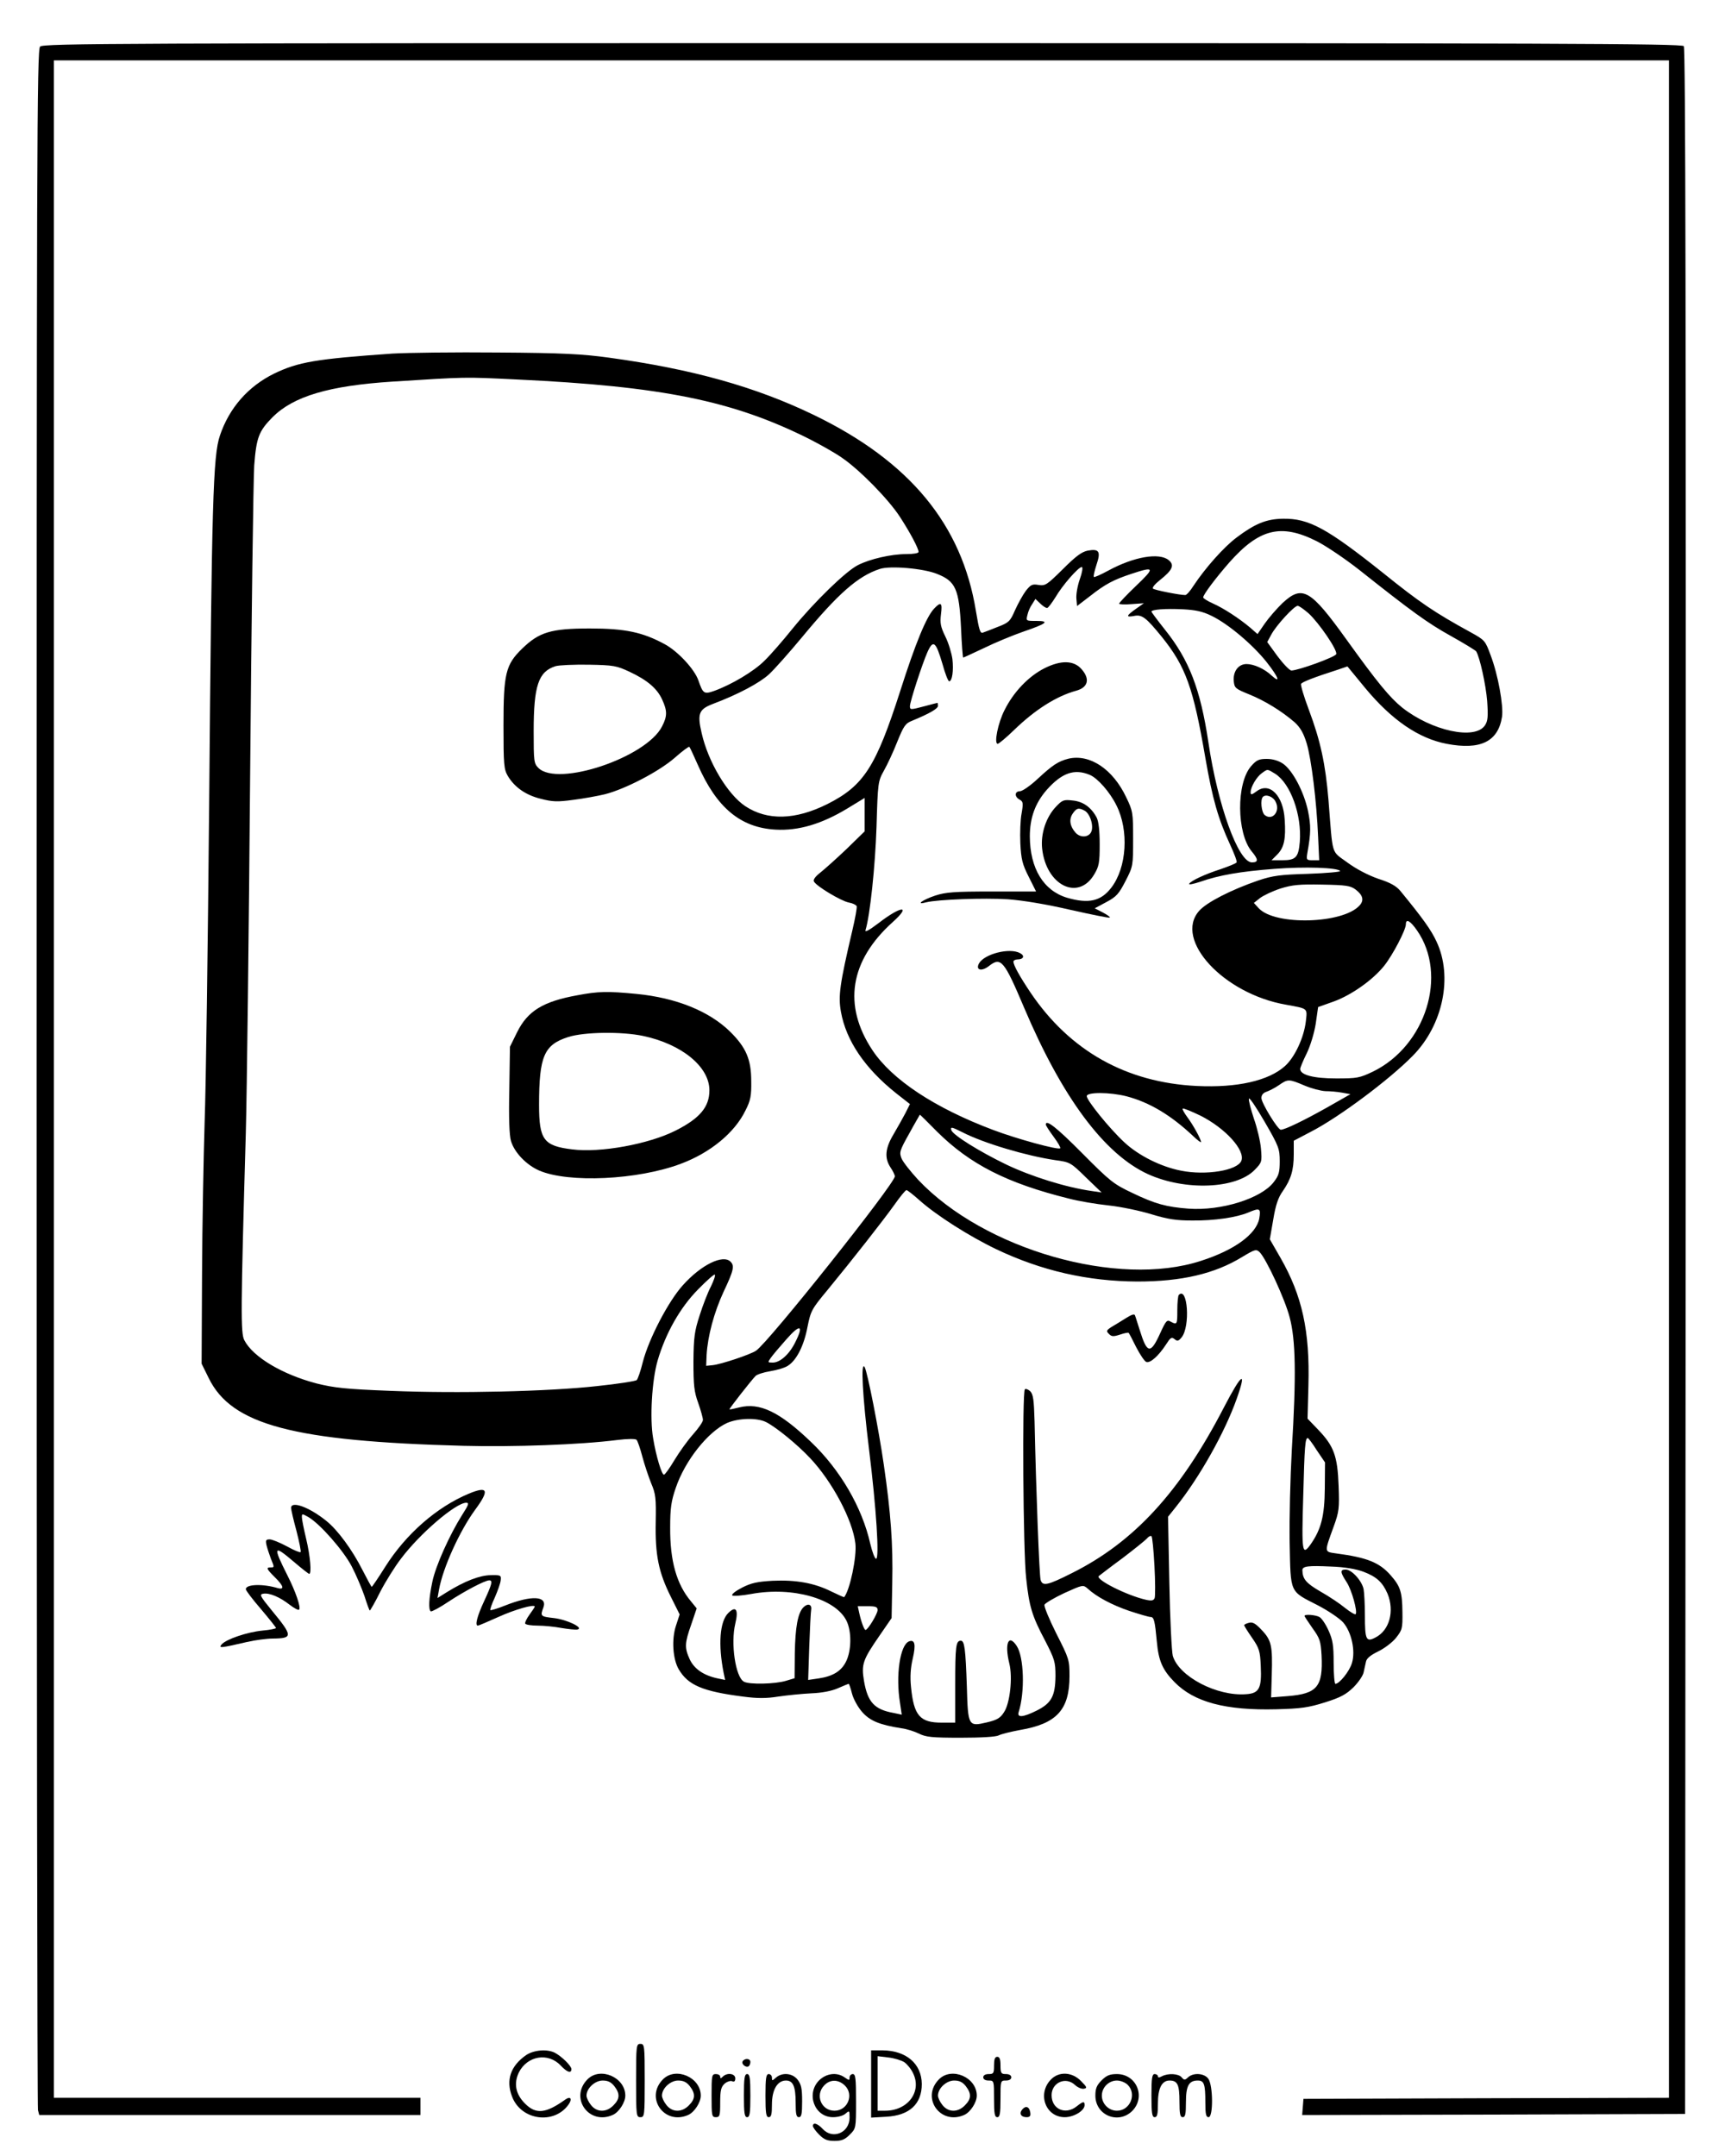 <?xml version="1.0" standalone="no"?>
<!DOCTYPE svg PUBLIC "-//W3C//DTD SVG 20010904//EN"
 "http://www.w3.org/TR/2001/REC-SVG-20010904/DTD/svg10.dtd">
<svg version="1.0" xmlns="http://www.w3.org/2000/svg"
 width="800pt" height="1000pt" viewBox="0 0 800 1000"
 preserveAspectRatio="xMidYMid meet">

<g transform="translate(0,1000) scale(0.1,-0.1)"
fill="#000000" stroke="none">
<path d="M186 9784 c-15 -14 -16 -462 -16 -4782 0 -2622 3 -4777 6 -4789 l6
-23 884 0 884 0 0 40 0 40 -850 0 -850 0 0 4725 0 4725 3745 0 3745 0 0 -4725
0 -4725 -847 -2 -848 -3 -3 -38 -3 -37 888 2 888 3 3 4789 c1 3532 -1 4792 -9
4802 -10 12 -628 14 -3810 14 -3439 0 -3799 -1 -3813 -16z"/>
<path d="M1820 8360 c-357 -25 -437 -39 -549 -93 -120 -59 -208 -159 -251
-287 -32 -93 -38 -306 -50 -1710 -6 -652 -15 -1315 -21 -1475 -5 -159 -11
-477 -12 -705 l-2 -415 33 -67 c106 -217 393 -293 1182 -314 230 -6 541 5 713
27 48 6 84 6 89 1 5 -5 17 -40 27 -78 10 -38 29 -94 41 -124 21 -49 23 -69 21
-180 -3 -152 13 -232 70 -346 l41 -82 -17 -52 c-21 -63 -15 -156 13 -203 43
-73 110 -102 297 -126 68 -9 108 -9 165 0 41 6 110 13 153 15 50 2 95 11 124
24 25 11 47 20 49 20 2 0 9 -20 15 -44 6 -25 27 -63 46 -85 36 -42 81 -61 183
-77 25 -3 62 -15 82 -25 32 -16 60 -19 193 -19 95 0 164 4 177 11 11 6 56 17
99 25 170 29 229 94 229 250 0 75 -2 81 -61 197 -33 66 -58 126 -55 134 3 7
45 32 92 54 86 39 87 39 108 21 41 -38 112 -76 194 -104 46 -15 90 -28 98 -28
16 0 20 -18 29 -114 8 -89 26 -131 82 -188 91 -93 237 -132 472 -126 116 3
149 8 226 32 73 23 98 37 132 70 23 23 44 54 47 69 3 15 8 37 11 50 3 15 21
30 56 47 29 14 66 42 83 63 29 37 31 43 30 120 -1 94 -10 120 -55 171 -52 59
-109 82 -253 101 -55 8 -55 3 -11 124 25 69 27 84 23 190 -5 138 -22 184 -95
260 l-49 51 4 154 c7 253 -29 416 -129 591 l-50 87 16 92 c11 67 23 102 44
131 38 55 51 97 51 171 l0 63 80 42 c130 67 363 241 472 352 140 142 187 367
110 530 -25 54 -63 107 -167 234 -19 23 -46 39 -103 57 -48 17 -102 45 -144
76 -76 56 -66 24 -87 290 -14 167 -37 274 -91 418 -23 61 -39 115 -36 120 5 9
62 31 168 65 l47 16 83 -101 c123 -148 247 -233 377 -258 157 -30 239 10 257
126 7 51 -18 193 -53 285 -25 68 -27 70 -92 106 -168 92 -236 138 -406 275
-261 208 -345 254 -465 252 -77 -1 -130 -23 -215 -87 -59 -44 -145 -141 -200
-224 -15 -24 -32 -43 -38 -43 -26 0 -143 23 -150 30 -5 4 10 22 33 40 58 46
68 69 40 92 -44 36 -161 16 -279 -48 -35 -19 -66 -33 -68 -30 -3 3 3 28 12 56
21 62 13 76 -41 66 -28 -6 -55 -26 -115 -86 -74 -73 -81 -78 -113 -73 -29 5
-36 1 -59 -28 -14 -19 -36 -59 -50 -90 -22 -51 -29 -57 -78 -76 -30 -12 -61
-24 -70 -27 -13 -6 -18 10 -33 100 -65 401 -307 694 -751 909 -271 131 -564
213 -950 266 -124 17 -214 22 -515 24 -201 2 -421 -1 -490 -5z m575 -120 c676
-32 1003 -98 1358 -276 49 -25 117 -63 150 -86 83 -56 218 -194 271 -276 48
-74 86 -146 86 -162 0 -6 -24 -10 -57 -10 -71 0 -169 -23 -224 -51 -56 -28
-202 -170 -302 -293 -45 -56 -104 -124 -132 -151 -49 -49 -153 -111 -234 -140
-46 -16 -51 -12 -72 49 -18 52 -95 135 -156 168 -103 56 -184 73 -348 73 -180
0 -235 -17 -314 -94 -76 -74 -86 -115 -86 -356 0 -182 2 -203 20 -234 31 -52
83 -89 153 -106 54 -14 77 -15 150 -5 48 6 114 18 147 26 95 24 252 106 324
169 35 31 66 54 68 51 3 -3 20 -40 39 -83 87 -199 198 -292 361 -301 106 -6
213 26 331 97 l82 50 0 -78 0 -77 -82 -80 c-46 -44 -101 -93 -122 -110 -26
-20 -36 -35 -31 -43 13 -23 126 -90 161 -97 18 -3 34 -11 37 -17 2 -7 -7 -57
-20 -112 -59 -251 -66 -305 -53 -378 24 -134 111 -262 255 -377 l65 -51 -21
-42 c-12 -23 -37 -67 -55 -98 -39 -65 -43 -110 -14 -154 11 -16 20 -35 20 -41
0 -34 -588 -773 -644 -809 -27 -18 -162 -63 -201 -67 l-30 -3 2 50 c5 87 34
197 79 294 47 99 51 120 32 139 -35 35 -136 -14 -221 -109 -67 -74 -158 -248
-186 -357 -10 -41 -23 -78 -28 -83 -5 -5 -88 -18 -184 -28 -224 -25 -645 -35
-959 -22 -207 8 -260 14 -341 34 -160 42 -296 123 -336 201 -17 33 -17 130 7
961 5 182 14 926 20 1655 6 729 15 1377 19 1441 10 130 21 159 85 224 97 97
262 146 556 165 347 22 328 22 575 10z m3711 -750 c44 -22 134 -83 200 -135
242 -192 315 -245 423 -305 61 -34 113 -66 117 -71 17 -28 45 -155 51 -231 5
-71 3 -92 -10 -112 -46 -70 -247 -26 -384 82 -58 47 -115 116 -258 315 -168
234 -205 255 -297 170 -28 -27 -65 -70 -83 -96 l-33 -48 -33 29 c-51 43 -124
91 -174 113 -25 11 -45 24 -45 28 0 13 58 90 121 162 139 157 240 182 405 99z
m-1760 -152 c86 -34 102 -70 111 -251 3 -75 8 -137 10 -137 2 0 45 20 96 44
51 25 133 59 182 76 111 38 125 50 61 50 -48 0 -48 0 -41 28 3 15 13 38 22 50
l15 24 22 -21 c12 -12 26 -21 32 -21 5 0 22 23 39 50 32 55 106 140 122 140 6
0 2 -25 -9 -56 -11 -31 -18 -72 -16 -91 l3 -34 60 46 c71 56 109 76 194 104
106 35 108 28 21 -55 -44 -42 -80 -80 -80 -84 0 -3 26 -5 58 -2 l57 4 -37 -26
c-45 -32 -48 -40 -9 -33 37 8 56 -7 130 -98 110 -137 145 -234 201 -560 33
-190 59 -282 115 -403 19 -41 33 -78 30 -82 -3 -5 -36 -18 -73 -31 -75 -24
-138 -54 -147 -68 -3 -6 20 -1 51 9 88 31 187 48 344 60 141 11 295 6 305 -10
3 -4 -64 -10 -148 -13 -131 -4 -163 -8 -232 -31 -125 -43 -239 -101 -274 -141
-118 -134 114 -385 403 -435 104 -19 99 -15 92 -78 -9 -75 -51 -165 -96 -206
-76 -69 -223 -102 -410 -93 -327 16 -588 163 -770 432 -51 76 -80 128 -80 145
0 5 9 10 19 10 28 0 35 17 12 29 -49 27 -167 -4 -191 -48 -16 -31 12 -38 46
-12 56 44 70 28 164 -194 176 -415 371 -678 574 -771 172 -78 409 -69 495 20
33 34 34 37 29 98 -3 35 -18 98 -33 140 -14 43 -25 84 -23 92 2 8 34 -40 73
-107 66 -114 70 -126 70 -183 0 -51 -4 -66 -28 -97 -58 -76 -244 -134 -395
-123 -104 8 -155 22 -261 73 -87 41 -104 55 -232 184 -119 120 -169 159 -169
133 0 -4 16 -29 36 -56 20 -27 34 -51 31 -54 -9 -9 -200 43 -311 85 -271 102
-469 233 -560 370 -138 208 -105 415 94 594 89 80 40 77 -66 -5 -45 -34 -64
-44 -60 -32 21 68 45 297 51 479 6 206 7 211 34 260 16 28 44 88 62 134 30 74
38 86 69 98 80 33 120 56 120 69 0 8 -1 14 -2 14 -2 0 -28 -7 -58 -15 -68 -18
-70 -18 -70 0 0 20 56 193 81 250 27 60 39 50 70 -55 12 -44 26 -80 31 -80 14
0 21 50 15 103 -4 28 -18 75 -33 105 -22 45 -25 62 -20 103 7 54 0 60 -32 26
-36 -38 -87 -162 -157 -382 -113 -352 -169 -439 -337 -524 -150 -75 -279 -78
-382 -10 -82 55 -172 205 -202 339 -21 90 -13 110 52 135 117 44 216 97 260
137 26 24 95 102 154 173 167 202 259 283 360 316 47 16 202 3 266 -23z m1723
-183 c48 -44 135 -171 128 -189 -5 -14 -177 -76 -208 -76 -8 0 -37 30 -64 66
l-48 66 19 35 c23 43 106 133 122 133 7 0 29 -16 51 -35z m-451 -11 c79 -38
194 -136 257 -216 55 -70 66 -101 22 -61 -33 31 -82 53 -116 53 -38 0 -64 -35
-59 -81 3 -30 8 -34 72 -60 72 -29 151 -78 210 -129 26 -24 41 -49 56 -98 22
-74 46 -269 53 -434 l5 -108 -30 0 c-29 0 -30 2 -25 33 17 95 17 127 3 196
-19 89 -71 188 -116 219 -21 14 -48 22 -75 22 -36 0 -48 -5 -73 -34 -69 -79
-67 -311 3 -395 31 -37 32 -51 1 -51 -63 0 -159 266 -202 558 -37 246 -89 381
-201 521 -35 44 -63 82 -63 84 0 10 65 15 145 11 60 -3 92 -10 133 -30z
m-2698 -260 c83 -39 128 -78 151 -129 24 -52 24 -77 -1 -125 -74 -144 -483
-281 -573 -192 -21 21 -22 31 -22 170 0 212 22 277 101 302 16 5 85 8 154 7
116 -2 130 -5 190 -33z m2994 -473 c71 -45 124 -191 114 -316 -6 -72 -19 -85
-81 -85 l-50 0 26 26 c32 32 41 72 35 162 -6 112 -70 177 -130 132 -23 -17
-28 -18 -28 -5 0 25 28 72 52 89 28 20 24 20 62 -3z m2 -130 c23 -45 -16 -90
-51 -61 -15 13 -21 71 -8 84 14 14 48 1 59 -23z m371 -407 c34 -26 40 -50 18
-74 -77 -85 -391 -94 -467 -13 l-23 25 29 23 c16 12 58 32 95 44 55 17 86 20
193 18 111 -2 131 -5 155 -23z m285 -190 c143 -206 41 -534 -204 -654 -63 -30
-74 -32 -171 -32 -105 0 -167 16 -167 44 0 6 13 38 30 72 17 35 35 94 42 138
l11 77 73 26 c82 30 181 100 233 165 40 50 101 167 101 193 0 28 21 16 52 -29z
m-522 -719 c33 -14 76 -25 97 -26 21 0 56 -3 77 -7 l39 -7 -109 -62 c-103 -58
-195 -103 -214 -103 -14 0 -90 124 -90 147 0 14 8 24 23 29 12 4 38 17 57 30
43 30 47 30 120 -1z m-825 -50 c106 -28 205 -87 308 -184 20 -19 37 -32 37
-28 0 13 -37 80 -64 116 -14 19 -24 37 -21 39 3 3 39 -12 81 -32 116 -58 210
-161 191 -210 -18 -45 -164 -69 -279 -46 -94 18 -199 71 -264 132 -69 64 -174
194 -174 214 0 19 107 19 185 -1z m-879 -164 c152 -151 324 -239 610 -310 45
-12 128 -26 185 -32 57 -6 147 -25 199 -41 76 -23 114 -29 190 -29 102 -1 204
14 259 37 54 23 59 20 51 -28 -14 -72 -114 -146 -270 -196 -385 -126 -1006 52
-1312 376 -35 38 -70 82 -77 99 -11 28 -9 36 36 116 26 48 49 86 49 87 1 0 37
-35 80 -79z m116 -2 c101 -52 298 -110 432 -130 68 -9 72 -11 142 -80 l73 -70
-47 7 c-119 17 -279 67 -396 123 -124 60 -246 136 -254 159 -5 17 2 15 50 -9z
m-199 -315 c78 -70 230 -167 357 -228 210 -100 424 -149 655 -150 205 0 359
36 486 114 60 36 65 37 81 22 31 -32 117 -217 139 -302 28 -104 31 -270 10
-615 -7 -126 -12 -321 -10 -431 5 -237 -2 -222 131 -290 48 -25 101 -61 117
-79 39 -45 58 -132 41 -188 -11 -38 -58 -97 -77 -97 -4 0 -8 44 -8 98 0 81 -4
106 -24 150 -13 29 -32 57 -42 62 -18 10 -69 14 -69 5 0 -3 17 -28 37 -57 34
-47 38 -59 42 -126 7 -145 -20 -178 -157 -189 l-77 -6 3 104 c4 135 -1 161
-47 209 -28 30 -42 38 -59 33 -12 -3 -22 -8 -22 -11 0 -3 16 -29 37 -59 33
-48 37 -61 40 -130 5 -103 -7 -127 -67 -131 -136 -11 -313 82 -341 178 -5 19
-13 172 -16 340 l-6 305 36 45 c111 139 227 346 282 501 49 138 24 121 -60
-41 -202 -390 -416 -623 -705 -767 -113 -57 -135 -61 -144 -31 -6 21 -21 408
-28 735 -3 100 -6 125 -20 140 -10 9 -21 13 -25 9 -13 -12 -8 -758 6 -876 14
-132 27 -175 88 -290 44 -86 48 -98 48 -164 -1 -93 -19 -126 -87 -160 -62 -31
-92 -34 -84 -8 30 94 25 257 -9 308 -38 58 -57 11 -34 -82 16 -64 3 -185 -25
-226 -17 -27 -33 -36 -80 -47 -85 -20 -87 -17 -92 165 -6 178 -11 214 -28 214
-23 0 -26 -25 -26 -206 l0 -174 -63 0 c-101 0 -129 33 -142 165 -5 48 -2 90 8
132 15 65 10 90 -17 80 -42 -16 -63 -158 -42 -286 l8 -54 -38 8 c-89 16 -120
50 -137 148 -13 78 -6 98 73 212 l55 80 3 164 c4 178 -7 326 -39 546 -24 167
-76 431 -89 454 -19 32 -10 -134 20 -379 34 -274 49 -510 33 -510 -6 0 -18 32
-27 70 -38 169 -140 344 -276 473 -145 139 -237 183 -332 159 -23 -6 -43 -10
-45 -9 -2 3 99 132 121 155 7 7 37 17 68 22 31 5 69 16 83 26 40 26 74 94 90
180 15 74 19 82 93 171 119 145 257 321 310 395 26 37 51 68 56 68 4 0 31 -21
59 -46z m-966 -401 c-14 -26 -37 -86 -52 -133 -24 -74 -28 -101 -29 -215 0
-110 3 -140 22 -192 12 -34 22 -70 22 -79 0 -9 -21 -39 -46 -67 -25 -28 -63
-81 -86 -119 -22 -37 -44 -68 -49 -68 -10 0 -36 84 -50 169 -16 91 -6 268 21
361 37 126 104 245 187 329 40 41 75 72 78 69 4 -3 -5 -28 -18 -55z m391 -259
c-27 -55 -70 -94 -104 -94 -24 0 -24 1 -10 21 8 12 41 51 73 87 64 73 82 67
41 -14z m-135 -370 c47 -24 145 -104 204 -167 102 -108 197 -286 210 -396 7
-61 -25 -215 -52 -249 -1 -1 -28 11 -61 27 -78 39 -164 54 -271 49 -71 -4 -99
-10 -142 -32 -29 -15 -50 -31 -45 -36 5 -4 45 -1 89 7 191 35 391 -22 441
-125 24 -49 23 -137 -2 -188 -22 -45 -61 -69 -128 -79 l-48 -7 5 154 c3 84 7
162 9 172 4 25 -16 31 -36 11 -26 -26 -38 -93 -40 -215 l-1 -114 -40 -12 c-49
-15 -170 -18 -195 -4 -39 21 -62 177 -40 269 16 66 3 85 -33 49 -39 -39 -47
-146 -21 -277 l7 -33 -34 7 c-66 14 -109 44 -130 88 -25 55 -24 75 7 163 l25
74 -26 32 c-67 79 -98 188 -97 343 0 91 5 123 26 184 43 127 150 261 238 301
54 23 139 25 181 4z m2554 -131 l38 -56 -1 -121 c-1 -127 -17 -189 -65 -258
-40 -56 -43 -41 -35 223 6 231 9 269 21 269 3 0 22 -25 42 -57z m-753 -536 c4
-73 4 -140 1 -149 -5 -12 -14 -14 -41 -8 -88 20 -235 94 -218 110 5 4 54 42
110 83 55 42 106 83 113 91 7 9 17 14 21 11 4 -2 10 -64 14 -138z m969 -27
c61 -23 89 -49 112 -102 33 -81 9 -170 -56 -203 -43 -23 -49 -11 -49 101 0 50
-3 106 -6 123 -8 39 -55 91 -83 91 -27 0 -26 -12 4 -58 24 -36 52 -138 42
-149 -3 -3 -25 10 -49 29 -24 20 -75 54 -114 76 -67 39 -83 58 -84 99 0 19 28
22 132 17 63 -2 116 -11 151 -24z m-2253 -178 c0 -17 -45 -92 -56 -92 -6 0
-20 37 -29 78 l-7 32 46 0 c37 0 46 -3 46 -18z"/>
<path d="M2679 5384 c-161 -29 -232 -73 -281 -172 l-33 -67 -3 -199 c-3 -132
0 -213 8 -239 16 -53 71 -110 130 -136 136 -59 458 -44 657 31 137 51 250 144
300 247 24 47 28 68 27 136 0 101 -24 156 -96 228 -98 97 -252 159 -436 177
-134 13 -178 12 -273 -6z m304 -189 c179 -38 307 -143 307 -252 0 -77 -44
-130 -157 -187 -125 -63 -349 -104 -480 -87 -132 16 -153 45 -153 206 0 226
23 279 135 315 75 24 249 26 348 5z"/>
<path d="M4843 6900 c-73 -37 -142 -109 -184 -193 -31 -60 -50 -157 -32 -157
5 0 40 29 77 65 96 93 195 156 286 181 56 15 66 54 27 99 -36 43 -97 44 -174
5z"/>
<path d="M4955 6481 c-47 -12 -73 -29 -141 -92 -35 -33 -73 -59 -84 -59 -25 0
-26 -26 -1 -39 16 -9 17 -16 9 -63 -6 -29 -8 -92 -6 -140 4 -74 9 -96 39 -155
l34 -68 -205 0 c-174 0 -214 -3 -263 -19 -60 -20 -93 -45 -41 -31 53 13 266
21 378 14 69 -5 178 -23 290 -49 98 -22 181 -39 183 -36 3 2 -12 13 -33 24
l-37 19 54 29 c47 25 58 38 89 98 35 68 35 71 35 195 0 121 -1 129 -32 193
-62 131 -169 202 -268 179z m99 -75 c36 -15 93 -79 124 -142 58 -116 48 -287
-24 -381 -48 -63 -105 -76 -205 -47 -110 33 -172 136 -173 284 0 87 25 155 78
216 70 79 128 100 200 70z"/>
<path d="M4896 6257 c-45 -48 -70 -124 -63 -192 18 -172 168 -246 242 -120 22
37 25 54 25 139 0 64 -5 106 -14 124 -25 47 -62 74 -110 79 -43 5 -49 3 -80
-30z m134 -17 c26 -14 44 -73 30 -100 -13 -25 -51 -26 -72 -2 -26 29 -31 61
-14 87 18 27 28 30 56 15z"/>
<path d="M5467 3994 c-4 -4 -7 -36 -7 -71 0 -67 -1 -69 -31 -53 -17 10 -22 4
-48 -53 -45 -99 -61 -97 -95 13 -10 30 -19 61 -22 68 -2 9 -14 6 -41 -11 -21
-13 -51 -32 -67 -41 -25 -16 -27 -20 -13 -33 12 -13 21 -13 52 -3 20 7 38 10
39 8 2 -1 18 -31 35 -66 18 -35 39 -66 47 -69 18 -7 57 28 91 80 21 33 26 37
40 26 13 -11 18 -10 33 8 41 51 28 238 -13 197z"/>
<path d="M2174 3072 c-148 -62 -291 -186 -388 -340 -32 -51 -60 -92 -62 -92
-2 0 -21 35 -43 78 -47 93 -115 186 -168 228 -79 64 -163 94 -163 60 0 -8 11
-56 25 -107 13 -51 22 -95 19 -98 -3 -3 -32 9 -64 27 -32 17 -68 32 -79 32
-18 0 -20 -4 -15 -27 4 -16 13 -43 20 -62 17 -41 17 -41 -1 -41 -22 0 -19 -7
20 -46 41 -40 45 -59 13 -50 -70 21 -148 18 -148 -5 0 -6 31 -47 70 -92 38
-45 70 -85 70 -88 0 -3 -28 -9 -63 -12 -71 -7 -168 -40 -189 -64 -15 -18 -8
-18 117 11 39 9 93 16 120 16 94 1 94 11 -5 131 -54 66 -58 74 -39 77 28 5 76
-15 122 -51 21 -16 41 -27 44 -23 10 9 -16 84 -54 159 -69 137 -65 144 31 62
35 -30 67 -55 70 -55 12 0 5 82 -14 162 -11 46 -20 91 -20 101 0 17 1 17 31 0
54 -32 162 -155 200 -228 20 -38 46 -100 59 -137 12 -38 23 -68 25 -68 2 0 25
39 49 88 25 48 68 117 96 153 87 116 253 258 302 259 15 0 11 -10 -19 -57 -57
-90 -123 -236 -138 -310 -16 -76 -19 -129 -7 -137 4 -2 42 18 82 45 74 49 169
99 189 99 17 0 13 -17 -24 -97 -33 -71 -43 -113 -29 -113 4 0 46 18 95 40 77
35 169 61 169 48 0 -2 -11 -19 -25 -38 -13 -18 -22 -37 -19 -41 3 -5 29 -9 58
-9 29 0 78 -5 110 -11 31 -5 65 -9 74 -7 32 7 -48 46 -109 53 -63 7 -64 9 -49
49 20 54 -55 58 -178 9 -35 -14 -65 -23 -68 -21 -2 3 7 29 21 59 13 30 26 66
27 79 3 24 0 25 -47 24 -51 -1 -119 -27 -203 -79 l-43 -27 7 39 c18 101 96
273 168 371 67 91 59 111 -30 74z"/>
<path d="M2950 350 c0 -163 1 -170 20 -170 19 0 20 7 20 170 0 163 -1 170 -20
170 -19 0 -20 -7 -20 -170z"/>
<path d="M2440 468 c-72 -50 -95 -116 -65 -193 42 -110 195 -131 262 -36 18
26 9 40 -15 23 -91 -65 -136 -70 -187 -19 -44 44 -53 93 -29 144 39 78 136 95
195 32 29 -31 49 -37 49 -16 0 15 -45 59 -77 76 -36 18 -97 13 -133 -11z"/>
<path d="M4040 334 l0 -156 70 4 c108 6 165 59 165 152 -1 94 -72 155 -182
156 l-53 0 0 -156z m154 101 c13 -9 32 -32 41 -52 41 -85 -25 -173 -130 -173
l-35 0 0 126 0 127 50 -6 c27 -3 60 -13 74 -22z"/>
<path d="M4610 420 c0 -36 -2 -40 -25 -40 -16 0 -25 -6 -25 -15 0 -9 9 -15 25
-15 25 0 25 -1 25 -85 0 -69 3 -85 15 -85 12 0 15 16 15 85 0 84 0 85 25 85
16 0 25 6 25 15 0 9 -9 15 -25 15 -22 0 -25 4 -25 40 0 29 -4 40 -15 40 -11 0
-15 -11 -15 -40z"/>
<path d="M3444 439 c-7 -12 15 -31 28 -23 4 3 8 12 8 20 0 17 -26 19 -36 3z"/>
<path d="M2725 356 c-86 -86 7 -216 118 -165 28 13 57 58 57 89 0 85 -116 135
-175 76z m124 -32 c27 -35 26 -59 -4 -89 -33 -34 -77 -33 -104 1 -12 15 -21
34 -21 44 0 34 39 70 75 70 24 0 39 -7 54 -26z"/>
<path d="M3075 356 c-86 -86 7 -216 118 -165 28 13 57 58 57 89 0 85 -116 135
-175 76z m124 -32 c27 -35 26 -59 -4 -89 -33 -34 -77 -33 -104 1 -12 15 -21
34 -21 44 0 34 39 70 75 70 24 0 39 -7 54 -26z"/>
<path d="M3300 280 c0 -93 1 -100 20 -100 18 0 20 7 20 68 0 56 4 72 20 87 10
9 26 15 35 12 10 -5 15 0 15 13 0 23 -38 28 -58 8 -9 -9 -12 -9 -12 0 0 7 -9
12 -20 12 -19 0 -20 -7 -20 -100z"/>
<path d="M3450 280 c0 -82 3 -100 15 -100 12 0 15 18 15 100 0 82 -3 100 -15
100 -12 0 -15 -18 -15 -100z"/>
<path d="M3550 280 c0 -82 3 -100 15 -100 12 0 15 13 15 59 0 68 25 111 65
111 33 0 45 -27 45 -104 0 -52 3 -66 15 -66 12 0 15 15 15 74 0 59 -4 78 -21
100 -24 31 -72 35 -101 9 -17 -15 -18 -15 -18 0 0 10 -7 17 -15 17 -12 0 -15
-18 -15 -100z"/>
<path d="M3799 351 c-62 -62 -22 -171 64 -171 24 0 48 7 59 17 17 15 18 14 18
-19 0 -70 -78 -103 -124 -53 -24 26 -46 33 -46 14 0 -6 13 -24 29 -40 23 -23
38 -29 71 -29 33 0 48 6 71 29 29 29 29 30 29 155 0 105 -2 126 -15 126 -8 0
-15 -7 -15 -16 0 -14 -2 -14 -22 0 -36 26 -85 20 -119 -13z m118 -23 c45 -42
15 -118 -47 -118 -61 0 -91 72 -48 117 27 29 65 29 95 1z"/>
<path d="M4355 356 c-86 -86 7 -216 118 -165 28 13 57 58 57 89 0 85 -116 135
-175 76z m124 -32 c27 -35 26 -59 -4 -89 -33 -34 -77 -33 -104 1 -12 15 -21
34 -21 44 0 34 39 70 75 70 24 0 39 -7 54 -26z"/>
<path d="M4875 356 c-66 -66 -27 -176 63 -176 42 0 92 30 92 56 0 19 -7 18
-37 -6 -52 -41 -116 -13 -116 52 0 59 66 88 109 47 12 -11 30 -19 41 -17 16 3
14 8 -14 36 -41 42 -101 45 -138 8z"/>
<path d="M5109 351 c-23 -23 -29 -38 -29 -71 0 -91 106 -135 171 -71 64 65 20
171 -71 171 -33 0 -48 -6 -71 -29z m121 -21 c43 -43 11 -120 -50 -120 -38 0
-70 32 -70 70 0 38 32 70 70 70 17 0 39 -9 50 -20z"/>
<path d="M5340 280 c0 -82 3 -100 15 -100 12 0 15 14 15 63 0 71 18 107 54
107 37 0 46 -19 46 -97 0 -58 3 -73 15 -73 12 0 15 14 15 69 0 76 13 101 55
101 29 0 35 -16 35 -101 0 -55 3 -69 15 -69 22 0 21 147 -1 178 -18 26 -69 30
-94 7 -15 -14 -18 -14 -30 0 -14 17 -62 20 -91 5 -13 -7 -19 -7 -19 0 0 5 -7
10 -15 10 -12 0 -15 -18 -15 -100z"/>
<path d="M4741 216 c-16 -19 -6 -36 20 -36 15 0 20 6 17 22 -4 27 -21 33 -37
14z"/>
</g>
</svg>
